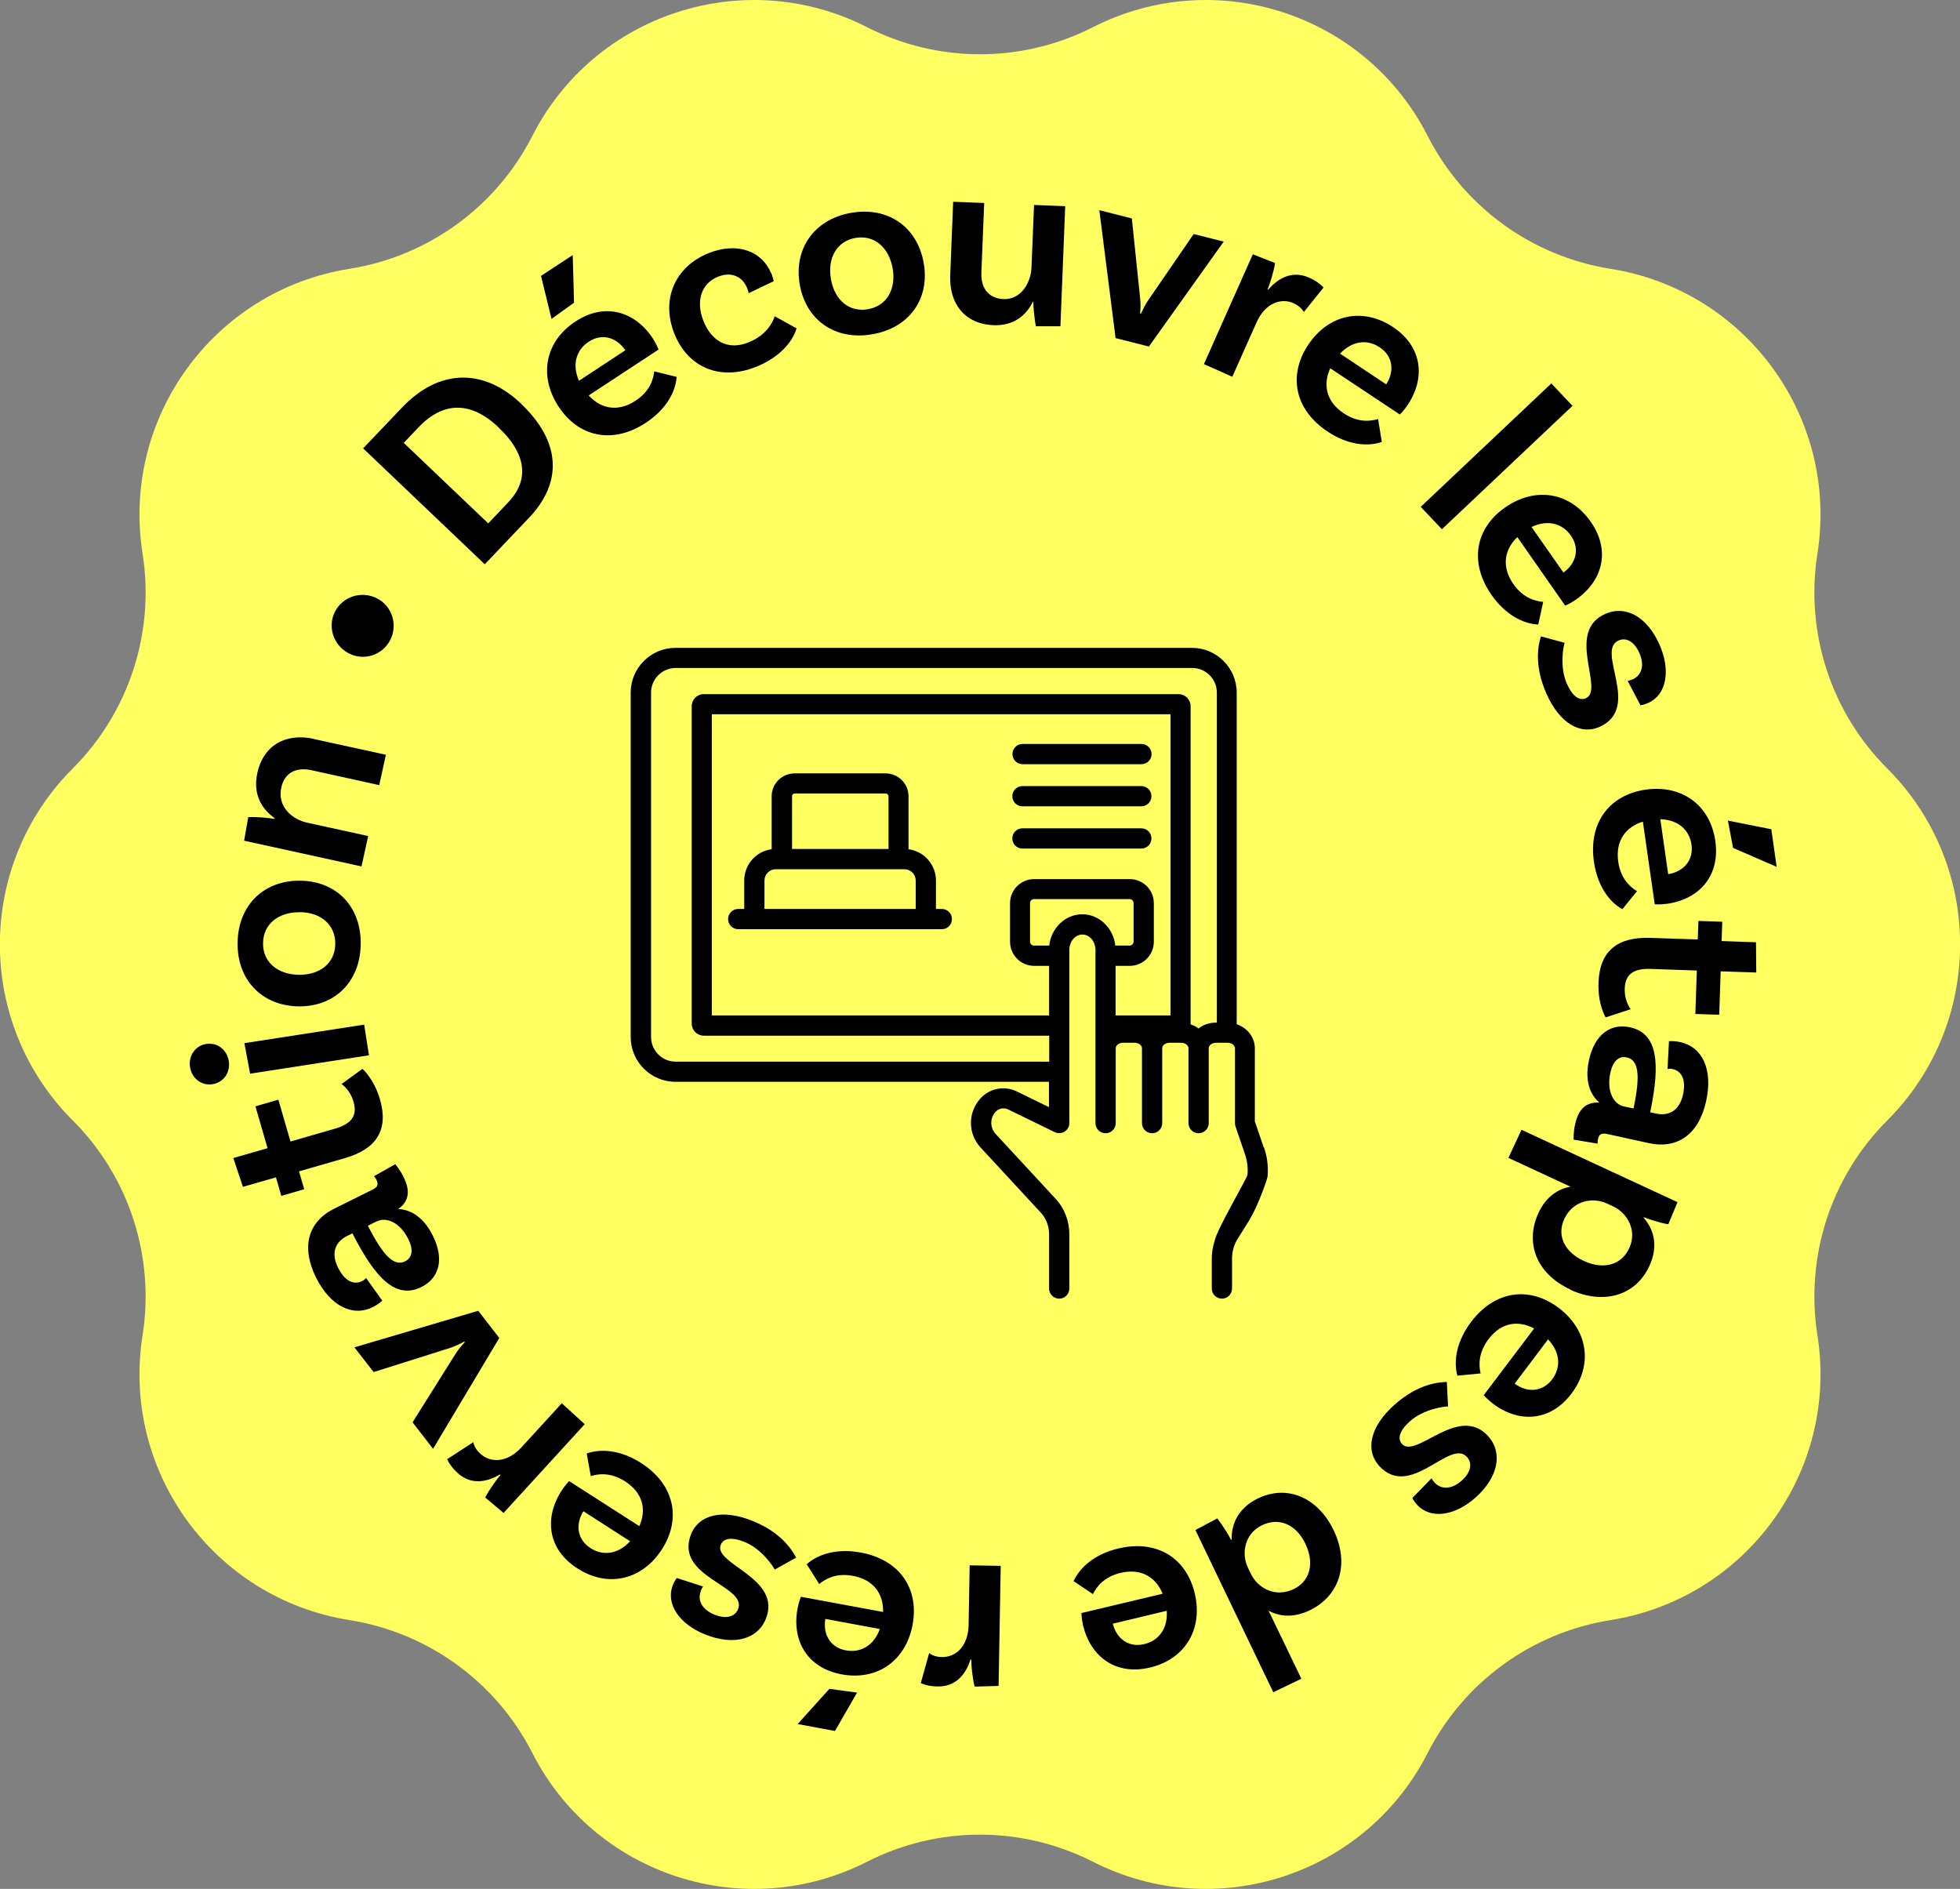 <?xml version="1.0" encoding="UTF-8"?>
<svg id="Calque_2" data-name="Calque 2" xmlns="http://www.w3.org/2000/svg" width="147.09" height="141.73" viewBox="0 0 147.09 141.73">
  <rect x="0" y="0" width="147.09" height="141.73" fill="#808080" stroke="none"/>
  <g id="Calque_1-2" data-name="Calque 1">
    <g>
      <path d="M82.02,2.04h0c9.19-4.68,20.44-1.03,25.12,8.16h0c2.71,5.32,7.81,9.03,13.72,9.97h0c10.19,1.62,17.14,11.18,15.53,21.37h0c-.93,5.9,1.01,11.9,5.24,16.12h0c7.29,7.29,7.29,19.12,0,26.41h0c-4.23,4.23-6.17,10.22-5.24,16.12h0c1.61,10.19-5.34,19.75-15.53,21.37h0c-5.9.94-11,4.64-13.72,9.97h0c-4.68,9.19-15.93,12.84-25.12,8.16h0c-5.33-2.71-11.63-2.71-16.95,0h0c-9.19,4.68-20.44,1.03-25.12-8.16h0c-2.71-5.32-7.81-9.03-13.72-9.97h0c-10.19-1.62-17.14-11.18-15.53-21.37h0c.93-5.9-1.01-11.9-5.24-16.12h0c-7.29-7.29-7.29-19.12,0-26.41h0c4.23-4.23,6.17-10.22,5.24-16.12h0c-1.61-10.19,5.34-19.75,15.53-21.37h0c5.9-.94,11-4.64,13.72-9.97h0c4.68-9.19,15.93-12.84,25.12-8.16h0c5.33,2.71,11.63,2.71,16.95,0Z" style="fill: #ffff62;"/>
      <g>
        <path d="M39.12,30.31c3.04,2.9,3.05,5.94.59,8.53l-3.33,3.5-9.13-8.7,2.93-3.07c2.82-2.96,6.16-2.92,8.95-.26ZM37.43,32.08c-2.13-2.03-4.2-1.94-6.04,0l-1.09,1.15,6.34,6.04,1.51-1.59c1.46-1.54,1.52-3.46-.72-5.59Z"/>
        <path d="M43.08,22.71l-1.69,1.22-.79-3.23,2.38-1.56.1,3.57ZM49.09,27.86l1.69.42c-.08,1.13-.79,2.44-2.31,3.44-2.51,1.65-5.06,1.06-6.55-1.21-1.49-2.27-1.05-4.87,1.27-6.39,2.2-1.45,4.46-.76,5.8,1.27.31.48.43.84.43.84l-5.24,3.44c.91,1,2.18,1.27,3.51.4,1.09-.71,1.34-1.61,1.41-2.21ZM43.45,28.57l3.48-2.29c-.67-.98-1.76-1.29-2.75-.64-.97.64-1.25,1.76-.73,2.93Z"/>
        <path d="M57.88,20.49c.14.35.18.61.18.61l-1.88.9c0-.06-.05-.23-.12-.4-.33-.82-1.14-1.25-2.17-.84-1.26.5-1.69,1.83-1.1,3.32.61,1.53,1.84,2.23,3.38,1.61,1.38-.55,1.83-1.54,1.97-1.96l1.64.91c-.3,1-1.27,2.18-3.03,2.88-2.75,1.1-5.14.02-6.14-2.48-1.02-2.55.02-5.03,2.58-6.05,2.18-.87,4.03-.11,4.68,1.52Z"/>
        <path d="M69.32,19.73c.47,2.67-1.05,4.86-3.85,5.35-2.79.49-4.98-1.05-5.45-3.72s1.06-4.9,3.85-5.39c2.8-.49,4.98,1.08,5.45,3.76ZM66.99,20.14c-.28-1.58-1.38-2.53-2.79-2.29-1.41.25-2.12,1.52-1.84,3.1.27,1.56,1.37,2.5,2.78,2.25,1.41-.25,2.12-1.5,1.85-3.06Z"/>
        <path d="M79.94,15.47l-.36,9.01h-1.84c-.13-.63-.2-1.57-.19-1.84h-.04c-.5,1.03-1.43,1.81-2.94,1.76-2.2-.09-3.34-1.64-3.26-3.72l.22-5.54,2.33.09-.21,5.21c-.05,1.16.51,1.95,1.66,2,1.34.05,2.06-1.26,2.1-2.38l.19-4.68,2.33.09Z"/>
        <path d="M91.84,18.12l-5.62,7.88-2.5-.63-1.22-9.6,2.44.62.62,5.97c.05.51.04.72,0,1.18h.06c.21-.44.31-.66.56-1.03l3.4-4.95,2.26.57Z"/>
        <path d="M99.32,21.58l-1.47,1.83c-.17-.28-.41-.49-.77-.66-.92-.41-2.12-.04-2.78,1.44l-1.82,4.08-2.13-.95,3.67-8.24,1.67.66c-.1.65-.41,1.62-.56,1.97l.05.02c.78-.91,1.84-1.44,3.06-.9.44.19.79.44,1.08.73Z"/>
        <path d="M103.42,31.44l.28,1.72c-1.07.37-2.56.23-4.07-.78-2.5-1.66-2.96-4.24-1.46-6.5,1.5-2.26,4.06-2.87,6.37-1.34,2.2,1.46,2.45,3.81,1.11,5.83-.32.48-.6.73-.6.73l-5.22-3.47c-.56,1.23-.31,2.5,1.01,3.38,1.08.72,2.01.6,2.58.43ZM100.56,26.53l3.47,2.31c.64-1,.5-2.13-.49-2.78-.97-.65-2.1-.46-2.98.48Z"/>
        <path d="M116.42,28.77l1.59,1.68-9.8,9.26-1.59-1.68,9.8-9.26Z"/>
        <path d="M115.81,45.16l-.37,1.7c-1.13-.05-2.46-.73-3.5-2.21-1.72-2.46-1.21-5.03,1.02-6.58s4.83-1.19,6.42,1.08c1.51,2.16.89,4.44-1.1,5.83-.47.33-.82.46-.82.46l-3.59-5.14c-.98.94-1.2,2.22-.3,3.52.74,1.06,1.65,1.29,2.25,1.34ZM114.94,39.55l2.39,3.41c.96-.69,1.24-1.8.56-2.77-.67-.96-1.79-1.2-2.95-.65Z"/>
        <path d="M122.51,50.98c.72-.32.92-1.09.51-2-.39-.87-1-1.17-1.56-.92-1.73.77,1.75,5.03-1.4,6.47-1.48.66-3.03-.29-4-2.47-1.04-2.34-.54-3.9-.42-4.31l1.78.48c-.11.32-.38,1.84.17,3.08.43.96.95,1.29,1.42,1.08,1.43-.63-1.56-4.99,1.46-6.33,1.54-.68,3.15.23,4.07,2.31.87,1.97.5,3.77-.84,4.37-.33.15-.59.18-.59.18l-.96-1.83c.08-.01.22-.06.35-.11Z"/>
        <path d="M122.85,66.87l-1.1,1.35c-.99-.55-1.87-1.76-2.13-3.55-.43-2.97,1.19-5.03,3.87-5.42s4.85,1.12,5.24,3.86c.37,2.61-1.21,4.36-3.61,4.7-.57.08-.94.04-.94.04l-.89-6.2c-1.29.4-2.07,1.43-1.85,3,.18,1.28.89,1.9,1.4,2.21ZM124.6,61.47l.59,4.12c1.17-.19,1.92-1.05,1.75-2.22-.17-1.15-1.06-1.87-2.34-1.9ZM130.06,63.62l-.39-2.05,3.26.65.4,2.82-3.27-1.42Z"/>
        <path d="M120.5,76.34s-.6-.96-.54-2.6c.08-2.35,1.38-3.45,3.88-3.37l3.57.12.05-1.39,1.79.06-.05,1.45,2.58.09.02,2.27-2.67-.09-.11,3.26-1.79-.06.11-3.26-3.49-.12c-1.28-.04-1.89.42-1.92,1.48-.03.97.45,1.54.45,1.54l-1.86.61Z"/>
        <path d="M118.09,85.49s-.02-.53.12-1.15c.25-1.14.84-1.67,1.82-1.61-.45-.37-1.2-1.32-.78-3.2.42-1.92,1.63-2.77,3.08-2.45,2.11.46,2.25,2.75,1.54,6.23l-.03.15.43.09c.99.22,1.77-.24,2.03-1.41.24-1.08-.06-1.77-.79-1.93-.15-.03-.27-.02-.37,0l.11-2.09s.38-.03.85.07c1.66.37,2.46,2.05,1.94,4.42-.55,2.52-2.17,3.63-4.31,3.16l-3.1-.68c-.45-.1-.63.02-.71.39-.02.11-.03.23-.03.33l-1.79-.3ZM121.84,83.01l.75.16.03-.15c.49-2.4.34-3.49-.54-3.68-.6-.13-1.04.28-1.23,1.16-.3,1.38.25,2.34.99,2.51Z"/>
        <path d="M117.86,96.76c-2.6-1.2-3.43-3.54-2.4-5.76.55-1.2,1.47-1.8,2.4-1.96l-4.66-2.16.98-2.11,11.71,5.43-.69,1.66c-.59-.09-1.58-.42-1.84-.53l-.02.03c.79.89,1.13,2.15.43,3.65-1.04,2.23-3.45,2.9-5.93,1.76ZM118.86,94.61c1.47.68,2.82.32,3.41-.96.62-1.33-.16-2.64-1.2-3.13l-.48-.22c-1.01-.47-2.52-.28-3.2,1.17-.57,1.23.01,2.47,1.47,3.14Z"/>
        <path d="M111.11,103.05l-1.74.17c-.3-1.09-.07-2.57,1.02-4.02,1.81-2.4,4.41-2.7,6.58-1.07,2.17,1.64,2.62,4.23.96,6.44-1.59,2.1-3.95,2.22-5.89.75-.46-.35-.69-.64-.69-.64l3.78-5c-1.19-.64-2.48-.46-3.43.81-.78,1.04-.72,1.97-.59,2.55ZM116.18,100.49l-2.51,3.33c.96.7,2.09.62,2.81-.32.7-.93.58-2.07-.3-3Z"/>
        <path d="M107.64,111.22c.52.58,1.32.53,2.06-.13.71-.64.8-1.31.39-1.77-1.27-1.41-4.24,3.22-6.58.68-1.09-1.21-.67-2.97,1.11-4.57,1.9-1.71,3.54-1.72,3.96-1.74l.09,1.84c-.34,0-1.86.21-2.87,1.12-.78.7-.94,1.3-.59,1.69,1.05,1.16,4.26-3.03,6.47-.58,1.12,1.25.76,3.07-.93,4.59-1.61,1.44-3.43,1.64-4.41.55-.24-.27-.35-.5-.35-.5l1.44-1.48c.04.07.12.2.21.3Z"/>
        <path d="M95.55,126.96l-5.84-12.16,1.64-.87c.38.48.92,1.34,1.03,1.61l.05-.02c-.03-1.21.53-2.39,1.97-3.09,2.22-1.07,4.51-.05,5.68,2.38,1.26,2.62.37,4.97-1.78,6.01-1.22.59-2.29.48-3.1.03l2.46,5.11-2.1,1.01ZM93.65,117.62l.23.48c.48,1,1.77,1.82,3.21,1.13,1.22-.59,1.58-1.92.87-3.41-.69-1.43-1.96-2-3.25-1.38-1.33.64-1.56,2.15-1.06,3.18Z"/>
        <path d="M82.02,119.61l-1.45-.97c.46-1.03,1.58-2.03,3.34-2.45,2.92-.7,5.12.72,5.75,3.36s-.67,4.93-3.36,5.57c-2.56.61-4.45-.8-5.02-3.16-.13-.56-.12-.93-.12-.93l6.09-1.45c-.51-1.25-1.62-1.93-3.16-1.56-1.26.3-1.81,1.06-2.07,1.59ZM87.56,120.86l-4.05.97c.29,1.15,1.22,1.81,2.37,1.53,1.13-.27,1.77-1.23,1.68-2.5Z"/>
        <path d="M69.1,126.29l.63-2.26c.26.2.57.3.97.3,1.01.02,1.96-.79,1.99-2.41l.08-4.47,2.33.04-.16,9.01-1.8.05c-.16-.63-.26-1.65-.25-2.03h-.06c-.36,1.14-1.12,2.04-2.46,2.02-.48,0-.9-.09-1.28-.25Z"/>
        <path d="M61.47,118.84l-.93-1.47c.84-.76,2.26-1.21,4.05-.88,2.95.54,4.39,2.73,3.9,5.4-.49,2.67-2.61,4.24-5.33,3.74-2.59-.48-3.75-2.54-3.31-4.92.1-.56.26-.9.26-.9l6.16,1.14c.04-1.35-.7-2.42-2.26-2.71-1.28-.24-2.08.24-2.54.62ZM62.25,126.72l2.07.28-1.66,2.88-2.8-.52,2.39-2.65ZM66.03,122.23l-4.09-.76c-.2,1.17.38,2.15,1.54,2.36,1.15.21,2.12-.4,2.55-1.61Z"/>
        <path d="M52.6,119.37c-.29.73.11,1.42,1.04,1.79.89.35,1.53.13,1.75-.43.7-1.76-4.77-2.37-3.54-5.59.6-1.51,2.36-1.92,4.58-1.04,2.38.94,3.11,2.41,3.32,2.77l-1.61.9c-.15-.3-1.02-1.58-2.28-2.08-.98-.39-1.58-.26-1.77.22-.58,1.46,4.61,2.47,3.39,5.54-.62,1.56-2.41,2.04-4.53,1.2-2.01-.79-3-2.34-2.46-3.71.13-.34.3-.54.3-.54l1.97.64c-.05.06-.12.2-.17.32Z"/>
        <path d="M44.34,110.78l-.31-1.72c1.06-.38,2.55-.27,4.08.71,2.52,1.62,3.03,4.19,1.57,6.47-1.46,2.28-4.02,2.94-6.35,1.44-2.22-1.42-2.51-3.76-1.2-5.81.31-.48.58-.74.58-.74l5.27,3.38c.55-1.24.27-2.5-1.07-3.36-1.09-.7-2.02-.57-2.59-.39ZM47.28,115.64l-3.5-2.25c-.62,1.01-.46,2.13.54,2.77.98.63,2.11.42,2.97-.52Z"/>
        <path d="M33.55,109.49l1.97-1.28c.07.32.23.6.53.87.75.68,1.99.71,3.09-.49l3.02-3.3,1.72,1.57-6.09,6.66-1.38-1.16c.3-.58.9-1.41,1.15-1.69l-.04-.04c-1.03.61-2.2.79-3.18-.11-.35-.32-.61-.66-.79-1.03Z"/>
        <path d="M26.61,101.09l9.28-2.74,1.58,2.04-4.97,8.32-1.54-1.99,3.19-5.08c.27-.43.42-.59.73-.93l-.03-.05c-.45.23-.66.34-1.08.48l-5.73,1.81-1.43-1.84Z"/>
        <path d="M29.66,87.35s.35.4.63.97c.52,1.04.4,1.83-.41,2.4.58.01,1.76.28,2.61,2.01.87,1.76.47,3.18-.87,3.84-1.94.96-3.47-.73-5.1-3.89l-.07-.14-.39.19c-.91.45-1.23,1.29-.7,2.37.49.99,1.16,1.35,1.82,1.02.14-.07.22-.15.29-.23l1.22,1.7s-.27.26-.7.48c-1.52.76-3.2-.06-4.28-2.23-1.14-2.31-.58-4.19,1.39-5.16l2.84-1.41c.41-.2.48-.41.31-.75-.05-.1-.12-.2-.18-.27l1.58-.89ZM28.29,91.63l-.68.34.07.14c1.12,2.17,1.92,2.93,2.72,2.53.55-.27.64-.87.24-1.67-.63-1.27-1.66-1.67-2.35-1.33Z"/>
        <path d="M27.2,80.2s.86.73,1.32,2.3c.65,2.26-.24,3.71-2.65,4.4l-3.43.99.39,1.34-1.72.5-.4-1.39-2.48.71-.72-2.16,2.57-.74-.91-3.14,1.72-.5.91,3.14,3.36-.97c1.23-.36,1.67-.98,1.37-2.01-.27-.94-.9-1.33-.9-1.33l1.58-1.15Z"/>
        <path d="M17.17,79.61c.13.85-.37,1.6-1.22,1.74-.83.13-1.56-.44-1.69-1.29-.13-.83.39-1.61,1.22-1.73.85-.13,1.56.45,1.69,1.29ZM18.77,80.56l-.43-2.29,8.99-1.39.36,2.3-8.91,1.38Z"/>
        <path d="M22.55,66.08c2.71.04,4.57,1.95,4.52,4.79-.05,2.82-1.97,4.68-4.68,4.64-2.71-.04-4.61-1.97-4.56-4.79.05-2.84,2-4.68,4.72-4.64ZM22.51,68.45c-1.6-.03-2.74.87-2.77,2.3s1.09,2.37,2.69,2.39c1.58.02,2.71-.87,2.73-2.31.02-1.43-1.07-2.37-2.65-2.39Z"/>
        <path d="M23.55,55.45l5.41,1.18-.5,2.28-5.09-1.12c-1.14-.25-2.02.19-2.26,1.3-.32,1.46.84,2.4,1.95,2.64l4.57,1-.5,2.28-8.81-1.93.31-1.77c.65-.03,1.59.06,1.98.14v-.06c-.95-.68-1.65-1.77-1.3-3.38.47-2.16,2.21-3.02,4.24-2.57Z"/>
        <path d="M29.28,48.03c-.59,1.14-1.98,1.58-3.11.99-1.15-.6-1.61-1.99-1.03-3.13.59-1.14,2-1.59,3.16-.99,1.14.59,1.57,1.99.98,3.13Z"/>
      </g>
      <g>
        <path d="M94.84,86.1h0s-.67-1.96-.67-1.96v-5.49c0-.83-.57-1.53-1.36-1.8v-24.88c0-1.85-1.51-3.36-3.36-3.36h-38.76c-1.85,0-3.36,1.51-3.36,3.36v25.84c0,1.85,1.51,3.36,3.36,3.36h28.03v1.9l-2.42-1.18c-.94-.46-2.08-.22-2.76.57-.91,1.04-.9,2.6.03,3.62l4.55,4.92c.4.44.61,1.02.61,1.61v4.07c0,.42.34.76.76.76s.76-.34.76-.76v-4.07c0-.97-.35-1.92-1.01-2.64l-4.55-4.92c-.39-.45-.4-1.13-.01-1.59.24-.29.64-.38.97-.22l3.51,1.71c.38.18.83.02,1.01-.35.05-.1.08-.21.08-.33v-12.99c0-.64.44-1.16.98-1.16s.98.52.98,1.16v12.99c0,.42.34.76.76.76s.76-.34.76-.76v-5.62c0-.22.25-.41.55-.41h.87c.3,0,.55.19.55.41v5.62c0,.42.34.76.76.76s.76-.34.76-.76v-5.62c0-.22.25-.41.55-.41h.87c.3,0,.55.19.55.41v5.62c0,.42.34.76.76.76s.76-.34.76-.76v-5.62c0-.22.25-.41.55-.41h.87c.3,0,.55.19.55.41v5.62c0,.08.01.17.04.25l.71,2.08c.17.49.23,1.01.19,1.53-.02.28-2.33,4.15-2.47,4.99-.14.43-.21.87-.21,1.32v2.24c0,.42.34.76.76.76s.76-.34.76-.76v-2.24c0-.52.14-1.03.41-1.47l.93-1.49s0-.02.01-.03c.56-.91,1.3-2.94,1.32-3.2.06-.73-.03-1.46-.27-2.15ZM83.7,70.95c-.15-1.32-1.2-2.35-2.48-2.35s-2.33,1.03-2.48,2.35h-1.14c-.16,0-.3-.13-.3-.3v-2.89c0-.16.13-.3.3-.3h7.17c.16,0,.3.13.3.3v2.89c0,.16-.13.3-.3.3h-1.08ZM87.83,76.19h-4.11v-3.72h1.06c1,0,1.81-.81,1.81-1.81v-2.89c0-1-.81-1.81-1.81-1.81h-7.17c-1,0-1.81.81-1.81,1.81v2.89c0,1,.81,1.81,1.81,1.81h1.12v3.72h-25.31v-22.6h26.36s0,0,0,0h8.06v22.6ZM91.3,76.73h-.06c-.47,0-.93.15-1.3.44-.18-.14-.38-.24-.59-.31,0-.02,0-.04,0-.06v-23.81c0-.5-.4-.9-.9-.91h-8.17s0,0,0,0h-27.47c-.5,0-.9.41-.9.91v23.81c0,.5.4.9.9.91h25.93v1.95h-28.03c-1.02,0-1.85-.83-1.85-1.85v-25.84c0-1.02.83-1.85,1.85-1.85h38.76c1.02,0,1.85.83,1.85,1.85v24.77Z"/>
        <path d="M70.69,68.2h-.45v-2.13c0-1.19-.88-2.19-2.06-2.35v-3.97c0-.95-.77-1.72-1.72-1.72h-6.83c-.95,0-1.72.77-1.72,1.72v3.97c-1.18.15-2.06,1.16-2.06,2.35v2.13h-.45c-.42,0-.76.34-.76.76s.34.76.76.76h15.28c.42,0,.76-.34.76-.76s-.34-.76-.76-.76ZM59.43,59.75c0-.11.09-.21.21-.21h6.83c.11,0,.21.09.21.21v3.95h-7.24v-3.95ZM68.73,68.2h-11.36v-2.13c0-.47.38-.85.85-.85h9.65c.47,0,.85.38.85.85v2.13Z"/>
        <path d="M75.98,56.58c0,.42.34.76.76.76h8.92c.42,0,.76-.34.76-.76s-.34-.76-.76-.76h-8.92c-.42,0-.76.34-.76.76Z"/>
        <path d="M85.65,58.98h-8.92c-.42,0-.76.34-.76.76s.34.76.76.76h8.92c.42,0,.76-.34.76-.76s-.34-.76-.76-.76Z"/>
        <path d="M85.65,62.15h-8.92c-.42,0-.76.34-.76.76s.34.76.76.76h8.92c.42,0,.76-.34.76-.76s-.34-.76-.76-.76Z"/>
      </g>
    </g>
  </g>
</svg>